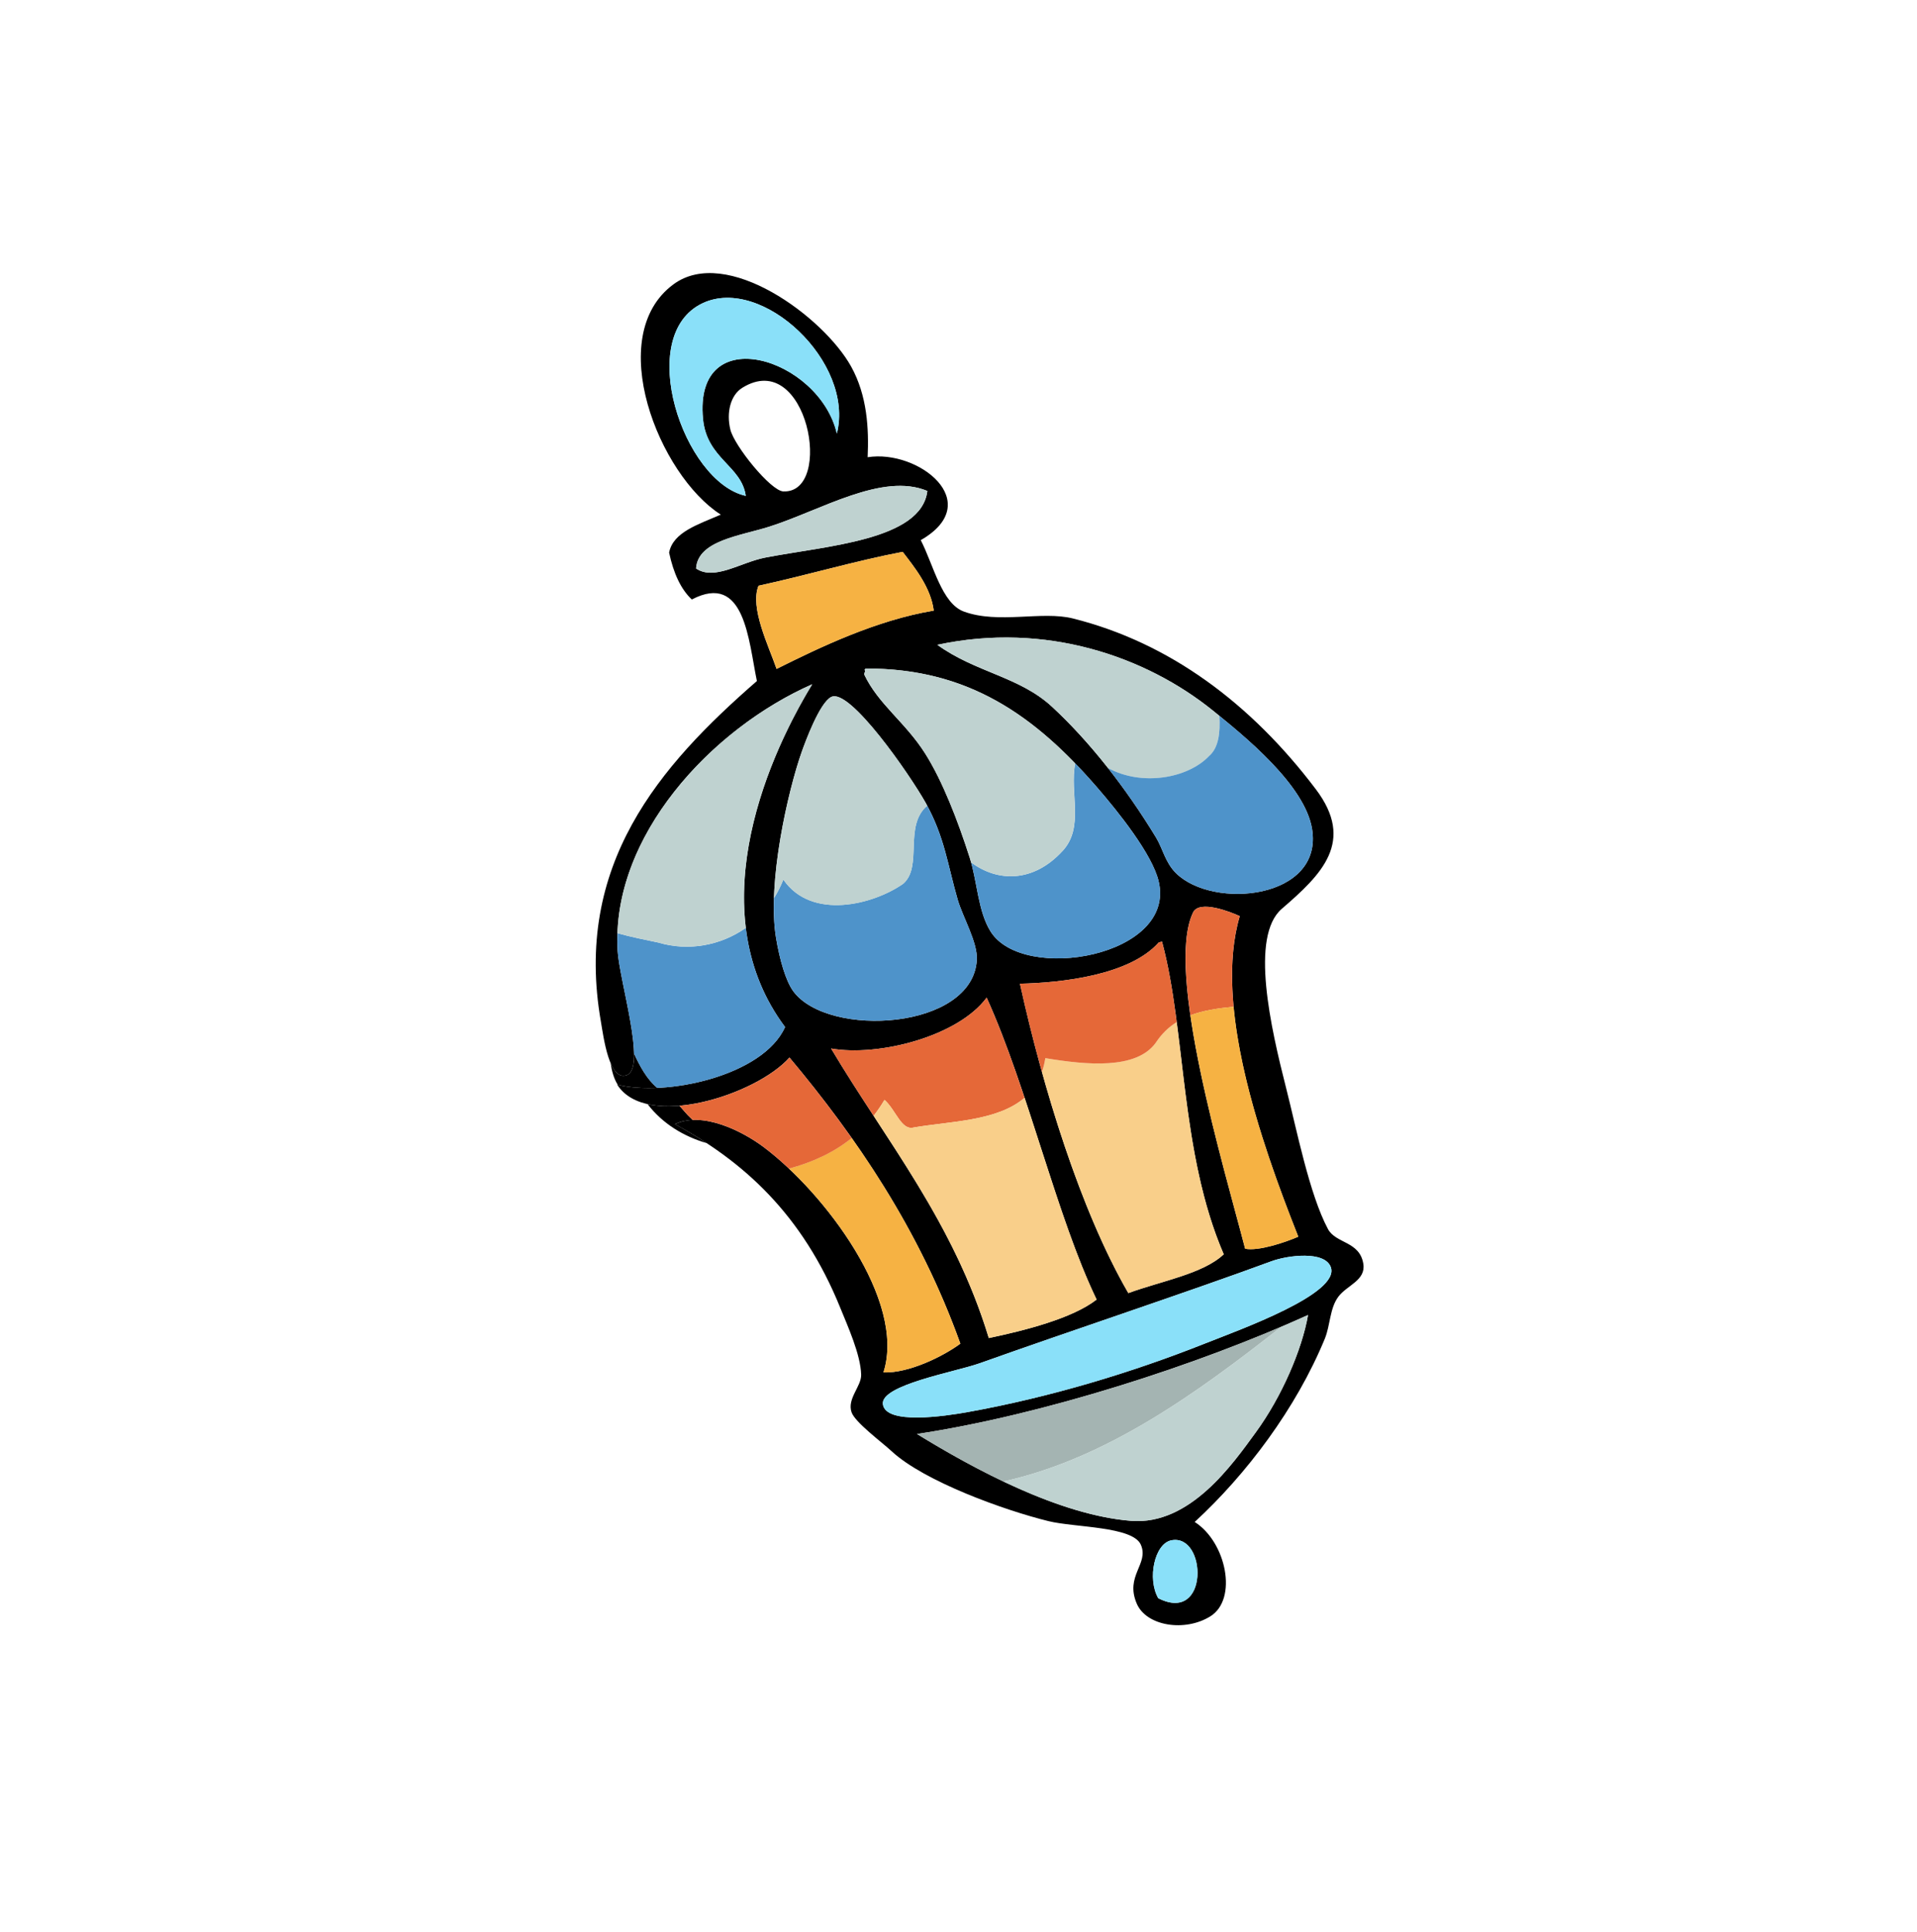 <svg width="245" height="247" viewBox="0 0 245 247" fill="none" xmlns="http://www.w3.org/2000/svg">
<path fill-rule="evenodd" clip-rule="evenodd" d="M110.884 58.446C117.39 57.412 126.049 64.234 117.676 69.044C119.305 72.216 120.35 77.137 123.188 78.175C127.613 79.793 133.147 78.059 137.123 79.056C149.437 82.142 159.855 89.887 168.169 100.888C173.23 107.58 168.899 111.79 163.82 116.168C159.727 119.698 162.395 131.319 164.39 139.162C165.716 144.379 167.352 152.688 169.717 157.102C170.724 158.984 173.773 158.643 174.238 161.548C174.581 163.671 172.157 164.277 171.055 165.742C169.93 167.239 170.032 169.382 169.309 171.141C165.646 180.029 159.293 188.469 152.685 194.546C156.727 197.115 158.222 204.408 154.691 206.607C151.431 208.638 146.524 207.86 145.288 205.001C143.735 201.413 146.882 199.921 145.804 197.455C144.769 195.092 137.352 195.264 134.013 194.444C128.361 193.056 118.102 189.36 113.943 185.496C112.713 184.352 109.285 181.823 108.834 180.53C108.229 178.79 110.099 177.218 110.06 175.719C109.99 173.137 108.324 169.483 107.402 167.199C102.526 155.148 94.954 148.429 86.254 143.699C89.799 141.996 94.92 144.624 97.569 146.606C105.347 152.431 115.846 166.277 112.908 175.43C116.127 175.552 120.515 173.4 122.739 171.756C117.495 157.116 109.37 145.286 100.897 135.178C96.625 139.988 82.561 144.472 78.879 138.64C85.017 140.214 97.534 137.556 100.335 131.28C89.767 117.149 97.372 98.019 103.804 87.468C90.9 93.156 78.052 106.953 78.937 121.551C79.174 125.441 82.63 136.416 80.132 137.417C77.851 138.335 77.124 132.479 76.805 130.641C73.272 110.558 84.263 97.907 96.734 87.055C95.66 81.891 95.198 73.09 88.416 76.63C87.036 75.337 86.085 73.313 85.516 70.642C86.002 68.016 89.275 67.025 92.121 65.784C84.211 60.738 77.115 42.965 86.061 36.352C92.848 31.336 105.271 40.515 108.783 46.863C110.843 50.588 111.051 54.797 110.888 58.449L110.884 58.446ZM89.823 38.745C81.021 42.851 87.348 61.638 95.312 63.382C94.766 59.514 90.343 58.672 89.848 53.566C88.61 40.761 104.709 45.723 106.954 55.421C109.251 46.296 97.407 35.204 89.823 38.745ZM93.341 54.907C93.848 56.995 98.496 62.745 100.108 62.815C106.671 63.099 103.172 44.431 94.875 49.566C93.343 50.513 92.818 52.757 93.341 54.907ZM98.355 67.313C94.596 68.514 89.188 69.076 88.961 72.671C91.332 74.265 94.612 71.894 97.812 71.275C105.589 69.766 117.759 69.068 118.52 62.761C112.776 60.352 104.967 65.203 98.355 67.313ZM99.25 85.504C104.729 82.773 111.943 79.282 119.335 78.049C118.962 75.085 116.894 72.534 115.364 70.542C109.405 71.672 103.002 73.563 96.939 74.87C95.812 77.693 98.224 82.536 99.247 85.504L99.25 85.504ZM134.423 90.313C139.185 94.712 143.806 100.565 147.756 107.076C148.595 108.46 148.917 110.235 150.275 111.592C155.03 116.335 169.158 114.937 167.685 105.953C166.766 100.334 159.028 94.072 154.997 90.82C146.483 83.949 133.69 79.443 119.793 82.424C124.689 85.963 130.278 86.487 134.42 90.314L134.423 90.313ZM110.44 86.197C112.254 90.035 115.69 92.297 118.231 96.308C120.458 99.829 122.414 104.886 123.939 109.656C124.9 112.668 124.971 116.467 126.604 119.077C130.758 125.708 150.418 122.273 148.07 112.613C147.228 109.156 142.941 103.804 140.264 100.708C132.24 91.417 123.714 85.432 110.698 85.458C110.571 85.502 110.455 85.555 110.541 85.725C110.596 85.938 110.437 86.021 110.441 86.2L110.44 86.197ZM102.455 96.132C100.747 100.976 97.999 112.788 99.181 119.897C99.637 122.632 100.408 125.397 101.404 126.736C105.884 132.745 124.367 131.631 124.84 122.684C124.956 120.453 123.059 117.27 122.399 115.002C121.123 110.617 120.731 106.943 118.282 102.59C116.259 98.994 108.604 87.925 106.243 89.086C104.755 89.818 102.925 94.805 102.453 96.137L102.455 96.132ZM152.481 116.634C148.851 124.112 156.436 149.205 159.133 159.62C160.825 159.953 164.172 158.836 165.923 158.082C160.962 145.554 155.095 128.45 158.445 117.108C157.334 116.586 153.284 114.978 152.48 116.631L152.481 116.634ZM130.356 125.743C133.25 138.918 138.078 154.725 144.205 165.291C148.442 163.74 153.766 162.828 156.399 160.332C150.785 147.302 151.586 131.771 148.509 120.364L148.088 120.473C144.38 124.672 135.634 125.627 130.356 125.743ZM106.216 134.026C113.197 145.765 121.844 156.131 126.371 171.041C130.928 170.086 137.065 168.533 140.149 166.12C135.037 155.498 131.376 139.139 126.098 127.523C122.442 132.484 112.288 135.094 106.216 134.026ZM125.187 174.266C122.09 175.369 112.528 177.03 112.838 179.488C113.172 182.151 120.723 181.031 123.663 180.503C134.186 178.611 144.628 175.455 153.97 171.746C158.393 169.992 171.37 165.357 170.076 161.952C169.286 159.868 164.618 160.437 162.476 161.226C152.083 165.061 136.702 170.155 125.191 174.265L125.187 174.266ZM117.195 183.301C124.519 187.804 135.357 193.673 144.564 194.404C152.113 195.005 157.585 187.08 160.501 183.083C163.81 178.546 166.406 172.519 167.172 168.096C153.081 174.492 133.219 180.894 117.192 183.302L117.195 183.301ZM149.703 196.893C147.561 197.314 146.596 201.796 148.026 204.291C154.573 207.635 154.262 195.992 149.703 196.893Z" fill="black"/>
<path fill-rule="evenodd" clip-rule="evenodd" d="M106.954 55.422C104.708 45.723 88.609 40.761 89.848 53.566C90.342 58.673 94.766 59.515 95.312 63.383C87.347 61.635 81.021 42.852 89.822 38.745C97.407 35.204 109.251 46.3 106.954 55.422Z" fill="#8AE0F9"/>
<path fill-rule="evenodd" clip-rule="evenodd" d="M118.515 62.756C117.758 69.062 105.584 69.761 97.807 71.27C94.608 71.892 91.328 74.26 88.956 72.667C89.184 69.071 94.595 68.509 98.351 67.308C104.958 65.196 112.768 60.348 118.515 62.756Z" fill="#BFD2D0"/>
<path fill-rule="evenodd" clip-rule="evenodd" d="M96.943 74.871C103.006 73.564 109.409 71.673 115.368 70.543C116.899 72.535 118.966 75.086 119.339 78.05C111.948 79.287 104.734 82.778 99.254 85.504C98.23 82.532 95.819 77.689 96.946 74.87L96.943 74.871Z" fill="#F6B243"/>
<path fill-rule="evenodd" clip-rule="evenodd" d="M154.532 96.639C155.737 95.586 155.972 93.708 155.842 91.503C155.55 91.264 155.268 91.037 155.001 90.822C146.487 83.951 133.694 79.445 119.797 82.426C124.693 85.965 130.282 86.49 134.424 90.316C136.877 92.58 139.293 95.233 141.597 98.165C145.869 100.541 151.794 99.531 154.532 96.639Z" fill="#BFD2D0"/>
<path fill-rule="evenodd" clip-rule="evenodd" d="M155.841 91.499C155.971 93.704 155.736 95.582 154.531 96.635C151.792 99.523 145.872 100.536 141.596 98.161C143.766 100.917 145.839 103.92 147.756 107.075C148.594 108.459 148.916 110.234 150.274 111.591C155.03 116.334 169.157 114.937 167.684 105.952C166.827 100.706 160.02 94.894 155.837 91.5L155.841 91.499Z" fill="#4E93CA"/>
<path fill-rule="evenodd" clip-rule="evenodd" d="M135.751 108.823C132.054 112.827 127.508 112.773 124.112 110.236C124.916 113.146 125.076 116.634 126.609 119.082C130.763 125.712 150.422 122.278 148.075 112.617C147.233 109.161 142.946 103.809 140.269 100.712C139.326 99.624 138.379 98.579 137.419 97.588C136.663 101.351 138.647 105.776 135.755 108.826L135.751 108.823Z" fill="#4E93CA"/>
<path fill-rule="evenodd" clip-rule="evenodd" d="M110.697 85.454C110.57 85.498 110.453 85.552 110.54 85.721C110.595 85.934 110.436 86.017 110.44 86.196C112.253 90.035 115.689 92.297 118.231 96.308C120.457 99.829 122.414 104.886 123.938 109.656C123.999 109.844 124.056 110.036 124.107 110.231C127.504 112.772 132.049 112.826 135.746 108.818C138.637 105.765 136.653 101.344 137.409 97.58C130.177 90.096 122.182 85.433 110.693 85.455L110.697 85.454Z" fill="#BFD2D0"/>
<path fill-rule="evenodd" clip-rule="evenodd" d="M115.443 112.956C111.635 115.629 103.726 117.68 100.114 112.43C99.779 113.285 99.374 114.077 98.914 114.807C98.856 116.642 98.929 118.375 99.18 119.892C99.636 122.627 100.407 125.392 101.403 126.731C105.883 132.74 124.366 131.626 124.838 122.679C124.955 120.448 123.058 117.265 122.398 114.997C121.161 110.748 120.747 107.165 118.496 102.986C115.46 105.586 117.967 110.75 115.436 112.958L115.443 112.956Z" fill="#4E93CA"/>
<path fill-rule="evenodd" clip-rule="evenodd" d="M106.245 89.08C104.757 89.812 102.927 94.798 102.455 96.131C101.108 99.94 99.127 108.061 98.915 114.814C99.375 114.084 99.781 113.292 100.116 112.437C103.728 117.691 111.638 115.64 115.445 112.963C117.972 110.756 115.469 105.591 118.505 102.991C118.431 102.857 118.363 102.725 118.289 102.59C116.266 98.994 108.611 87.925 106.251 89.086L106.245 89.08Z" fill="#BFD2D0"/>
<path fill-rule="evenodd" clip-rule="evenodd" d="M157.661 128.688C157.268 124.493 157.434 120.54 158.446 117.113C157.335 116.591 153.286 114.984 152.481 116.636C151.194 119.286 151.319 124.15 152.135 129.787C153.834 129.139 155.721 128.88 157.662 128.692L157.661 128.688Z" fill="#E56838"/>
<path fill-rule="evenodd" clip-rule="evenodd" d="M152.135 129.785C153.618 140.053 157.393 152.896 159.137 159.622C160.829 159.955 164.176 158.838 165.928 158.084C162.467 149.342 158.567 138.375 157.664 128.685C155.723 128.874 153.833 129.137 152.137 129.78L152.135 129.785Z" fill="#F6B243"/>
<path fill-rule="evenodd" clip-rule="evenodd" d="M133.603 135.258C133.504 135.898 133.355 136.482 133.164 137.019C136 147.199 139.758 157.623 144.203 165.288C148.44 163.736 153.765 162.824 156.398 160.329C152.338 150.908 151.633 140.177 150.387 130.645C149.38 131.279 148.474 132.124 147.714 133.282C145.235 136.739 138.891 136.134 133.598 135.256L133.603 135.258Z" fill="#F9CF8A"/>
<path fill-rule="evenodd" clip-rule="evenodd" d="M148.084 120.473C144.376 124.671 135.63 125.626 130.352 125.742C131.144 129.358 132.091 133.172 133.161 137.019C133.351 136.478 133.5 135.898 133.599 135.258C138.889 136.137 145.236 136.742 147.715 133.284C148.475 132.127 149.381 131.281 150.388 130.648C149.914 126.995 149.359 123.522 148.505 120.363L148.084 120.473Z" fill="#E56838"/>
<path fill-rule="evenodd" clip-rule="evenodd" d="M106.216 134.025C107.954 136.95 109.795 139.787 111.651 142.635C112.148 142.003 112.609 141.323 113.042 140.592C114.506 141.899 115.19 144.536 116.769 144.127C121.427 143.323 127.466 143.331 130.943 140.329C129.429 135.794 127.854 131.394 126.095 127.526C122.439 132.488 112.285 135.097 106.213 134.029L106.216 134.025Z" fill="#E56838"/>
<path fill-rule="evenodd" clip-rule="evenodd" d="M116.772 144.123C115.192 144.533 114.508 141.895 113.044 140.589C112.613 141.323 112.147 142 111.654 142.631C117.249 151.208 122.972 159.844 126.373 171.036C130.93 170.081 137.067 168.528 140.151 166.115C136.74 159.031 133.974 149.399 130.948 140.321C127.471 143.323 121.433 143.318 116.775 144.119L116.772 144.123Z" fill="#F9CF8A"/>
<path fill-rule="evenodd" clip-rule="evenodd" d="M162.472 161.229C164.614 160.439 169.286 159.869 170.072 161.954C171.363 165.36 158.388 169.992 153.967 171.749C144.625 175.458 134.183 178.614 123.659 180.506C120.72 181.033 113.169 182.158 112.835 179.491C112.527 177.028 122.086 175.372 125.184 174.269C136.696 170.163 152.077 165.069 162.469 161.23L162.472 161.229Z" fill="#8AE0F9"/>
<path fill-rule="evenodd" clip-rule="evenodd" d="M163.778 169.581C150.009 175.459 131.976 181.079 117.194 183.299C120.356 185.244 124.179 187.441 128.236 189.373C141.385 186.455 152.845 178.176 163.775 169.585L163.778 169.581Z" fill="#A4B4B2"/>
<path fill-rule="evenodd" clip-rule="evenodd" d="M128.236 189.373C133.576 191.913 139.333 193.988 144.56 194.404C152.109 195.004 157.581 187.08 160.497 183.082C163.806 178.545 166.402 172.518 167.168 168.096C166.071 168.591 164.933 169.09 163.771 169.583C152.841 178.174 141.381 186.452 128.232 189.37L128.236 189.373Z" fill="#BFD2D0"/>
<path fill-rule="evenodd" clip-rule="evenodd" d="M148.025 204.288C146.595 201.794 147.561 197.312 149.702 196.891C154.262 195.993 154.572 207.633 148.025 204.288Z" fill="#8AE0F9"/>
<path fill-rule="evenodd" clip-rule="evenodd" d="M86.84 141.339C85.382 141.463 83.99 141.409 82.758 141.133C84.696 143.646 87.375 145.267 90.315 146.121C88.992 145.255 87.639 144.45 86.253 143.695C86.96 143.355 87.732 143.193 88.533 143.158C88.454 143.09 88.378 143.018 88.304 142.941C87.794 142.485 87.332 141.887 86.837 141.339L86.84 141.339Z" fill="black"/>
<path fill-rule="evenodd" clip-rule="evenodd" d="M100.833 149.374C107.943 156.087 115.451 167.508 112.907 175.426C116.126 175.548 120.515 173.396 122.738 171.752C119.173 161.808 114.281 153.161 108.853 145.466C106.509 147.357 103.777 148.58 100.833 149.374Z" fill="#F6B243"/>
<path fill-rule="evenodd" clip-rule="evenodd" d="M86.841 141.339C87.336 141.886 87.797 142.481 88.308 142.94C88.382 143.017 88.458 143.089 88.537 143.157C91.75 143.019 95.452 145.016 97.573 146.605C98.626 147.392 99.725 148.329 100.835 149.381C103.778 148.587 106.51 147.364 108.855 145.474C106.293 141.844 103.617 138.425 100.899 135.186C98.313 138.099 92.132 140.892 86.843 141.346L86.841 141.339Z" fill="#E56838"/>
<path fill-rule="evenodd" clip-rule="evenodd" d="M80.131 137.415C79.2 137.791 78.523 137.033 78.035 135.877C78.193 136.915 78.454 137.877 78.944 138.656C80.361 139.011 82.111 139.141 84.001 139.054C82.665 137.96 81.764 136.247 81.035 134.68C81.056 136.108 80.82 137.137 80.135 137.414L80.131 137.415Z" fill="black"/>
<path fill-rule="evenodd" clip-rule="evenodd" d="M84.201 120.497C82.462 120.127 80.631 119.776 78.918 119.287C78.89 120.039 78.893 120.791 78.937 121.551C79.108 124.376 80.974 130.92 81.033 134.687C81.765 136.252 82.663 137.967 83.999 139.061C90.317 138.782 98.185 136.097 100.332 131.285C97.388 127.351 95.859 123.024 95.317 118.606C92.064 120.901 87.941 121.605 84.199 120.502L84.201 120.497Z" fill="#4E93CA"/>
<path fill-rule="evenodd" clip-rule="evenodd" d="M103.803 87.466C91.567 92.858 79.391 105.543 78.917 119.284C80.631 119.777 82.461 120.124 84.201 120.495C87.943 121.599 92.062 120.895 95.319 118.599C93.914 107.154 99.163 95.079 103.803 87.466Z" fill="#BFD2D0"/>
</svg>
